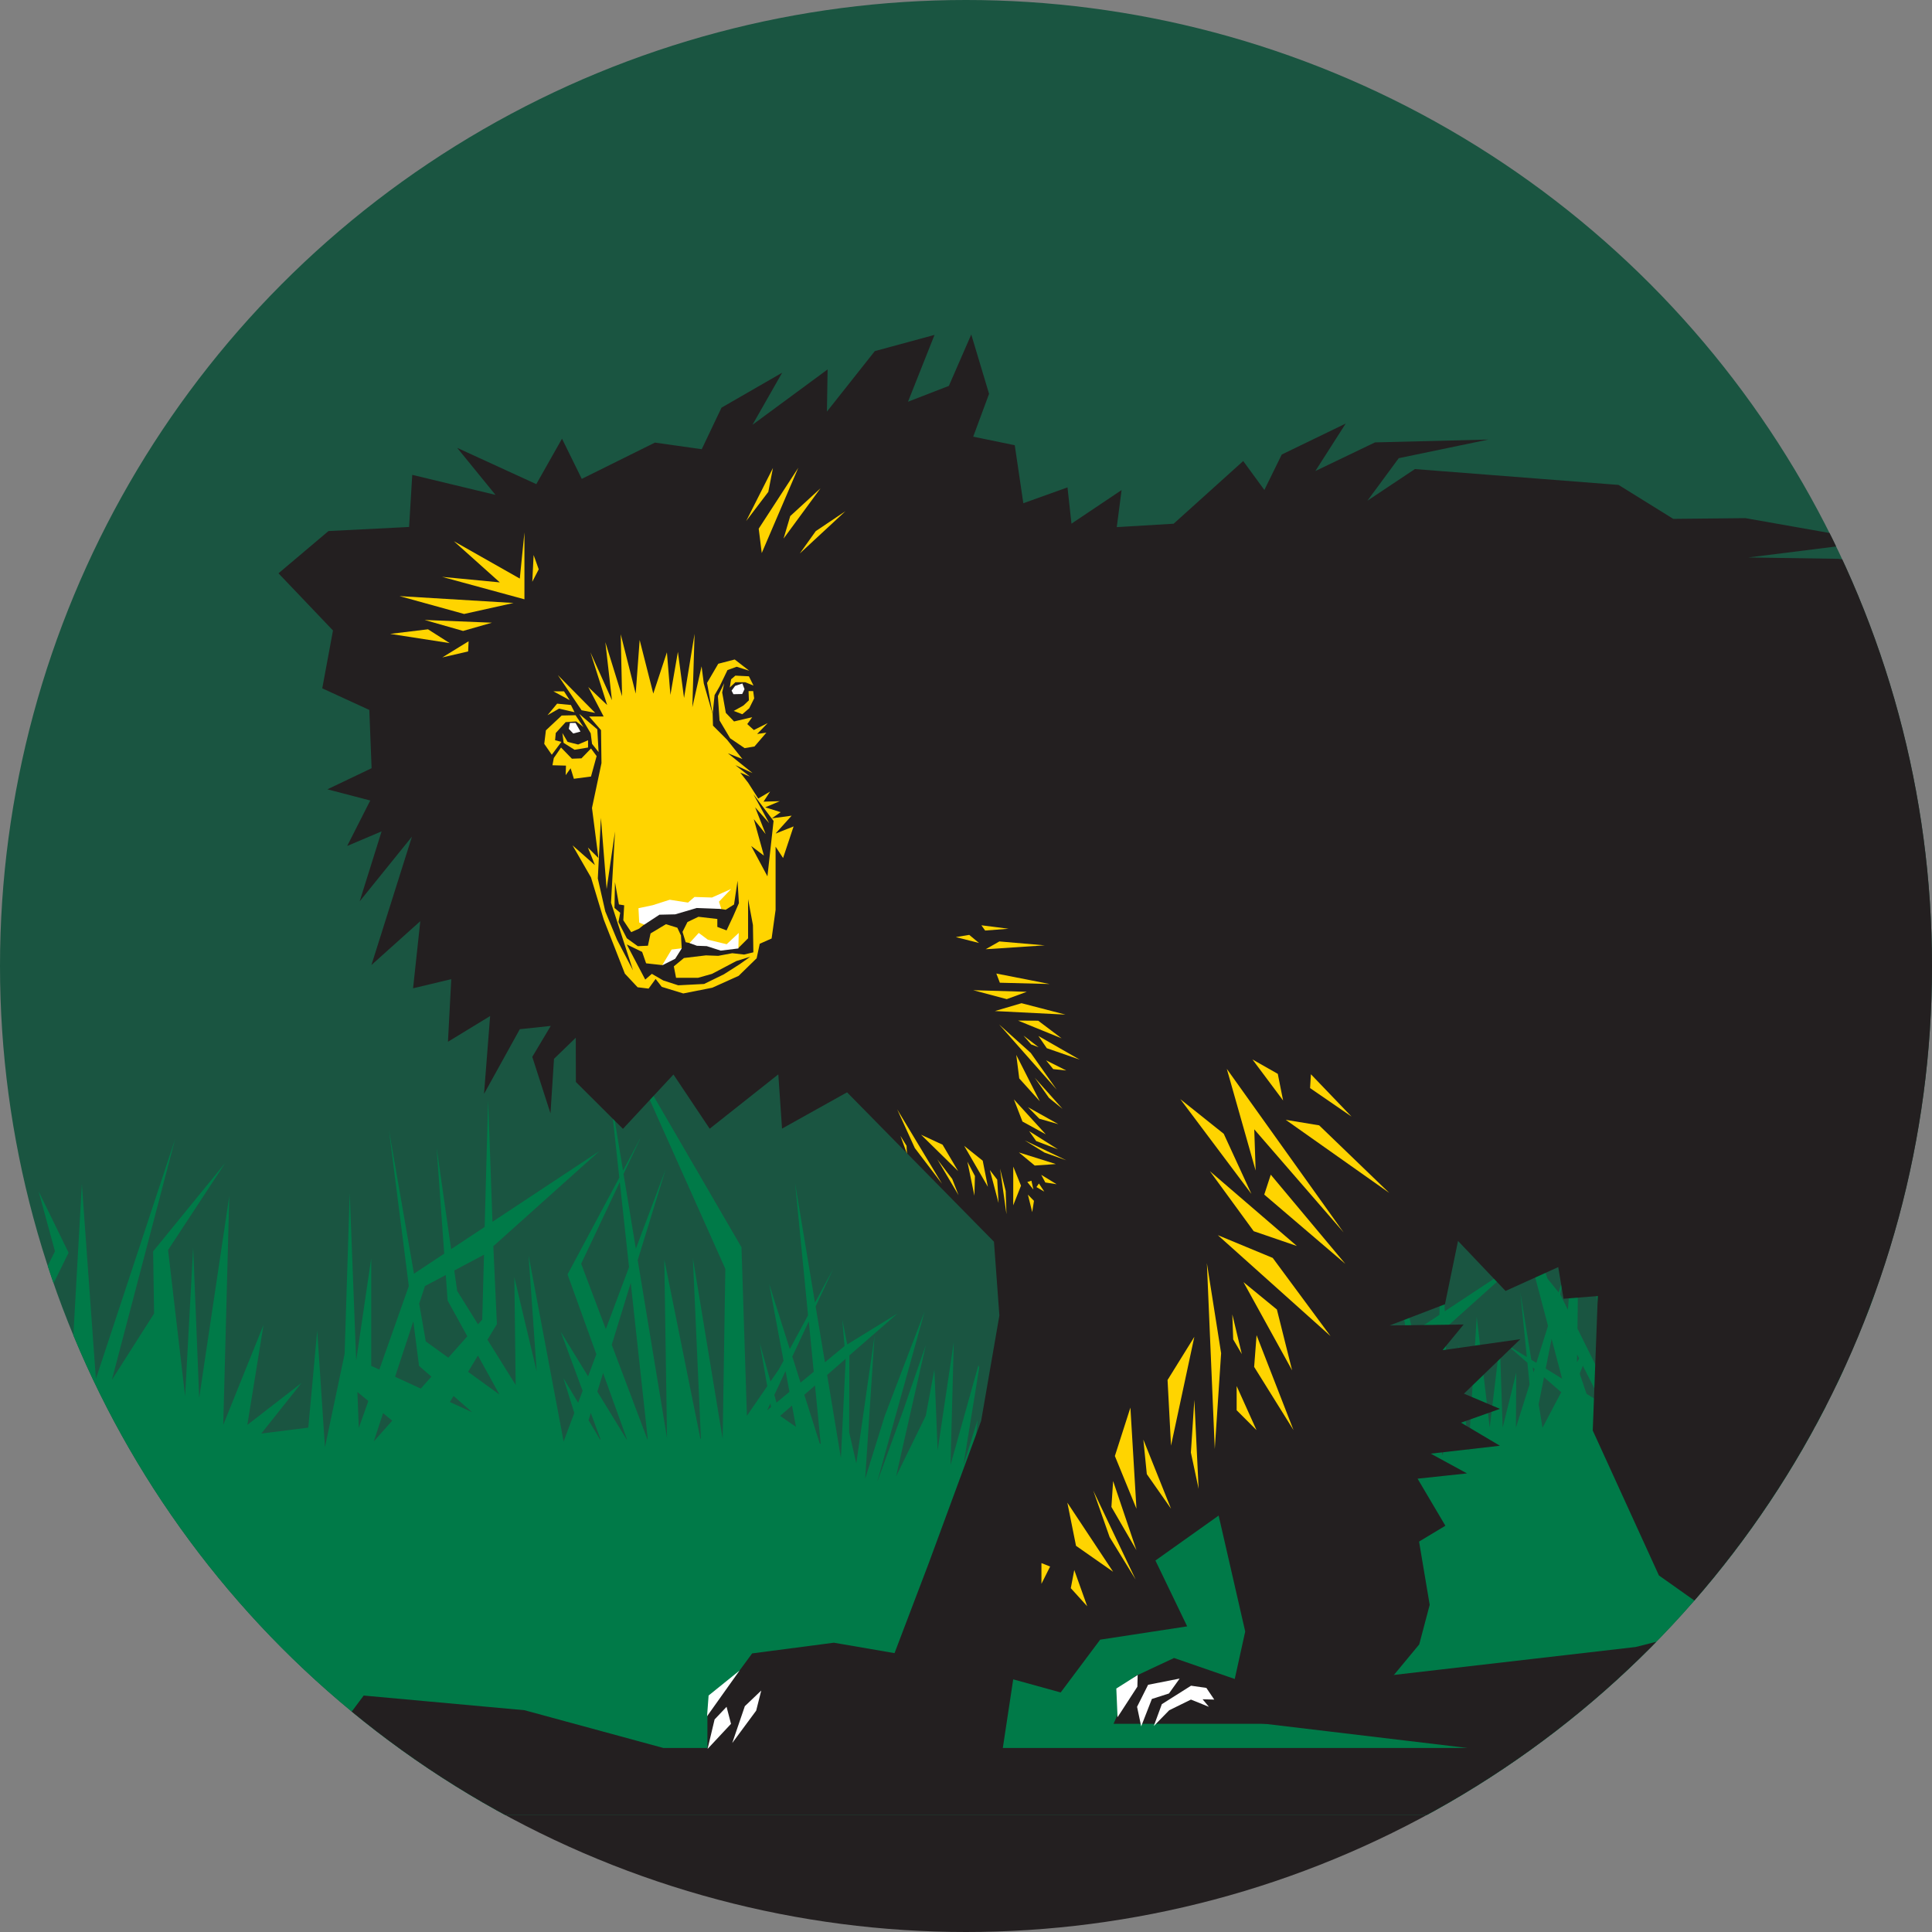 <svg xmlns="http://www.w3.org/2000/svg" xmlns:xlink="http://www.w3.org/1999/xlink" id="Layer_2" data-name="Layer 2" viewBox="0 0 374.4 374.4"><rect x="0" y="0" width="374.4" height="374.4" fill="#808080" stroke="none"/><defs><style>      .cls-1 {        fill: none;      }      .cls-2 {        clip-path: url(#clippath);      }      .cls-3 {        fill: #007a48;      }      .cls-4 {        fill: #fff;      }      .cls-5 {        fill: #ffd400;      }      .cls-6 {        fill: #231f20;      }      .cls-7 {        fill: #1a5541;      }      .cls-8 {        clip-path: url(#clippath-1);      }    </style><clipPath id="clippath"><circle class="cls-1" cx="187.2" cy="187.2" r="187.2"></circle></clipPath><clipPath id="clippath-1"><rect class="cls-1" x="-15.6" y="-22.65" width="561.6" height="374.4"></rect></clipPath></defs><g id="Layer_1-2" data-name="Layer 1"><g class="cls-2"><rect class="cls-7" x="-15.6" y="-22.65" width="561.6" height="374.4"></rect><g class="cls-8"><g><path class="cls-3" d="m669.76,302.21l-38.07-6.56,37.86-.52-13.69-14.49,17.86-20.16-.26-16.91-3.17-19.02,1.32,30.38-20.88,20.27-2.06-2.18,14.74-27.87-17.15,25.32-2.42-2.56,14.29-54.46-16.97,51.62-.12-.13,6.71-77.98-13.42,67.92-3.35-59.53-1.68,51.15-11.29-29.59,2.35-27.23-3.29,24.77-12.08-31.67,10.82,41.21-1.67,12.57-3.28-5.16-3.17,10.18-3.97-39.23.16,51.49-3.92-40.88-1.68,41.92-8.38-56.18,4.23,52.07-6.79-30.19,1.32,38.79-5.81-23.03v-34.25l-2.65,23.75-3.49-13.83,2.98,18.4-2.28,20.42-6.51-10.13-1.12,24.25-3.6-31.28-4.38,18.22,2.19-38.51-3.84,26.03-3.78-41.54-2.52,65.4-15.09-42.76-19.99-13.22-.97-35.41-1.21,33.97-29.81-19.71,29.57,26.51-1.06,29.67,10.06,22.64-13.29-19.26,6.56,18.18-.19-.03-15.88-27.92-2.11-27.47.79,37.51,7.94,16.39-.17-.03-11.2-14.55-3.47-28.93-.79,23.39-7.1-9.22,7.05,10.63-.84,24.67-24.32-77.14,14.25,72.11-25.67-48.56-.73-6.41,22.21-49-26.91,50.04-2.67,23.31-13.89-27.92,12.76,37.86-1.98,17.32-10.1-27.97-.41-12.94-.66,10.4-3.08-3.79-.49-15.85-.89,14.15-20.43-25.2,20.2,28.89-.93,14.88-1.11,3.71-3.23-1.99-.47-14.1-1.12,13.13-2.45-1.51-.09-1.56-.05,1.47-4.78-2.94-1.21-6.14,3.88-9.85-4.14,8.55-2.73-13.83,1.77,15.81-1.48,3.06-.28-.17.24.26-2.7,5.57-3.01-8.12,2.45,9.27-2.53,5.23,3.12,10.79-4.69-4.46-1.38,10.49-1.61-20.18-1.42,14.95-2.67-17.86.63,28.85-4.5-22.6,2.42,29.06-6-28.48,1.04,29.63-3.11-11.19-.58,11.99-.81-9.69-2.77,9.92,1.38-17.76-3.46,16.6,3.46-29.98-4.55,16.65-2.14-23.49-1.97,41.2-7.99-28.4-2.21-1.46,3.6-17.81-5.41,16.61-7.29-4.82-.55-20.03-.69,19.21-11.48-7.59-2.33-12.37,1.15,11.59-4.2-2.78,4.3,3.86,3.97,40.09h-.17s-3.37-9-3.37-9l-.47-16.47-1.13,12.21-5.9-15.74,5.47,20.37-1.07,11.58-8.88-32.42,5.27-23.31-6.17,20.03-2.29-8.37,1.9,9.64-2.16,7.02-.03.04-2.08-12.5.9,13.96-1.47,1.81-3.51-6.64,1.24-20.43,10.91-10.91-12.99,10.32-2.8,23.31-3.37-8.51,3.12,10.52-2.36,19.61-.35.97-2.08-5.76-1.78-27.93-5.64-4.45.11-10.4-.8,9.86-6.91-5.44,6.8,6.8-1.23,15.16-1.49-2.99.74-3.72-1.05,3.33-2.15-2.66-10.55-31.17,7.11,26.93-1.21-1.5,1.7,3.36,3.05,11.54-2.26,7.17-.98-.6-2.13-13.09,1.26,12.55-3.96-2.44,4.07,3.55.42,4.21-2.64,8.36.06-10.65-2.63,10.65-.55-16.31-1.96,16.31-2.52-21.48-1.57,25.91h-.04s-1.83-20.36-1.83-20.36l-3.15,21.29h-.04s-2.13-8.85-2.13-8.85l3.01-5.05-.32-10.74,14.15-12.69-14.27,9.43-.58-16.26-.46,16.95-5.13,3.39-3.77-15.71,2.6,16.49-3.27,2.17-1.67,4.73-2.94-5.68,2.17,7.88-4.78,13.54-1.2-31.3-1.81,19.88.6,1.39-.78.61-.82,9.02-.29-8.16,1.11-.86.18-2-1.52-3.5-1.05-29.21-1.1,24.26-8.97-20.65,4.52,15.35.7-2.51-.51,3.16.91,3.09-1.76,2.17.85-5.27-.19-.65-2.17,7.78-4.45,5.48.5-18.98-3.85,25.8-.19.51-.78-19.49-2.22,11.95-1.02-15.98-1.57-1.24,2.41-9.17-3.25,8.51-7.93-6.25,7.21,7.21.05.8-5.65,14.82,2.16-10.92-4.31,13.67-.72-21.82-1.61,28.49-3.77-19.08,3.5-3.14-3.65,2.41-2.51-12.7,1.17,13.58-6.15,4.07-.45-12.69-.36,13.23-4.5,2.98-3.96-7.92.53-23.78-2.11,27.74,2.68,5.85-.11.07-1.78,5.04-1.85-2.24,1.69,2.7-3.7,10.48-.94-24.44-1.22,23.92-2.54-15.68-.46,15.11-1.38-12.57-3.23,14.07.92-9.46-2.74,8.74,3.05-18.84-.15-.51-5.41,19.35.63-23.82-3.13,21-.63-15.67-1.67,8.97-5.75,11.73,5.77-25.48-4.38,12.68-5.07,13.95,9.22-33.14-7.73,20.25-3.8,12.2,1.82-27.74-3.54,24.75-1.38-6,.04-14.9,9.33-8.13-9.75,6-.96-4.85.44,5.16-3.8,3.15-1.8-10.82,3.41-7.29-3.54,6.54-3.85-23.15,2.51,25.62-3.54,6.54-3.99-12.61,2.78,14.86-.9,1.66-1.63,2.37-2.1-7.53,1.47,8.44-3.94,5.74-1.05-32.66-21.7-37.34,18.57,41.52-.52,32.92-5.77-35,1.56,35.02h-.1s-7-34.76-7-34.76l.53,34.61-5.68-34.48,5.43-17.66-5.79,15.45-2.39-14.49,3.41-7.21-3.51,6.57-2.56-15.55,1.84,16.9-10.03,18.76,5.58,15.47-1.6,4.28-5.3-8.65,4.24,11.46-.87,2.31-2.85-4.78,2.11,6.76-2.07,5.52-6.79-36.05,1.57,22.47-4.33-18.24.26,20.87-5.47-8.77,1.83-3.02-.69-15.1,20.57-18.44-20.74,13.71-.84-23.63-.67,24.63-6.5,4.3-2.81-19.65,1.47,20.53-5.86,3.88-4.85-27.84,3.85,30.24-5.71,16.18-1.57-.72v-20.87l-2.92,19.83-1.25-32.43-.99,31.14-3.81,18.1-1.5-22.6-1.73,18.8-9.11,1.15,7.8-9.81-10.5,8.13,3.13-19.36-7.8,19.36,1.17-44.33-5.83,39.08-1.17-29.16-1.56,28.83-3.3-28.31,11.1-16.91-14,17.17.19,12.05-8.17,12.83,12.25-46.66-15.36,46.49-2.72-37.74-2.33,41.41-4.03-20.39,3.79-7.73-5.81-11.89,3.17,11.62-1.96,3.92-.62-3.16.34,3.73-4.63,9.25.24,8.12-2.05-3.5,2.1,5.19.21,7.06-.37-.39-4.09-12.52,1.18,9.6-9.63,8.61,9.18-10.74-10.56,6.34,13.5-27.25-11.12,13.71-6.48,17.94,4.73-27.28-24.16-32.51,21.45,33.59-4.73,26.75-1.33-27.22-2.03,17.02-.32.31-4.96-7.66,2.98-6.87-3.47,6.13-3.56-5.49-1.25-4.27,3.19-13.36-3.68,11.67-5.13-17.56,4.35,20.02-9.99,31.7-1-29.39-1.83,29.24-3.95-20.92-.3-18.28,10.56-9.47-10.6,7.01-.19-11.49-.88,12.2-6.04,3.99-.72-20.18-.58,21.04-5.23,3.46-.82-17.6-.81,18.68-5.02,3.32-6.79,25.71-2.54-9.54-1.14-29.62-2.03,22.32-7.26-16.72,6.97,33.55-5.53-21.79,2.88,23.18-4.27-14.76.46,13.26-2.7-6.96,1.43-3.64-1.82,2.63-1.43-3.68-.78-6.71,1.98-12.26-.24-.8-2.31,8.26-1.83-15.69,1.2,17.95-5.66,20.24,1-37.86-3.73,37.74-2.25-29.27-.86,29.5-3.96-27.2-2-5.63,3.83-14.6-4.67,12.24-4.56-12.87,3.54,15.56-8.75,22.94-1-30.39-1.99,35.37-7.97-40.35,3.99,46.33-8.42-33.88,4.49,37.78-16.91-20.34,14.37,23.29-.78.83-21.78-9.05,18.37,12.66-.38.4-16.41-4.34,5.81,63.01h825.57l16.91-136.46-20.87,86.92Zm-237.37-45.85l.39.34-.2,3.2h-.08l-.11-3.54Zm184.62-27.81l5.59,21.29-6.54-10.27.95-11.02Zm-34.16,21.38l2.02,12.49-2.02-3.14v-9.34Zm-63.49-8.79l-.38-26.16,15.49,10.48,8.48,41.15-11.64-12.56-.5-22.12-3.03,18.3-8.42-9.09Zm-16.82,16.15l-3.2,3.44-1.21-10.09,4.41,6.65Zm-45.81-39.61l18.3,46.41-15.02-25.56,9.87,24.94h-.12s-10.55-16.22-10.55-16.22l4.49,15.32-8.65-17.37,1.67-27.52Zm-20.85,23.46l5.07,16.72-4.69-4.28-.39-12.45h0Zm-3.57-10.03l1.79,5.02-.93,14.62-.97-.89-.62-19.78.72,1.03Zm-5.56,20.32l-1.67,8.47-.34-10.22,2.01,1.75Zm-267.9,28.27l-2.98-9.41,2.07-1.8,1.11,11.35-.2-.14Zm-7.67-5.32l2.3-2,.77,4.13-3.07-2.13Zm60.24,10.07l-1.48-1.79.38-.86,1.21,2.63-.11.02Zm96.03-14.36l-1.32-3.89.61-1.53,2.51,4.94.1,1.66-1.9-1.17Zm-1.84-6.12l.02-1.49.38.75-.39.75Zm3.75,11.77l.27.24.04.69-.31-.93Zm18.93,2.82l-2.06-5.22.05-.23,1.7-1.48.45,6.95-.13-.02Zm-.57-10.98l.16,2.55-1.08.67.8-3.53.12.31Zm94.86-19.79l-1.03,12.11-.77-13.68,1.8,1.57Zm-2.33-2.03l-.46,14.14-3.68-18.67,4.15,4.53Zm-6.87-10.67l.27,2.38-.97-.6.7-1.79Zm-.87,2.21l1.27,1.39,2.61,23.32-6.6-17.81,2.72-6.9Zm-5.07,12.86l1.69-4.28,4.73,17.87-6.41-13.59Zm-41.07,9.43l4.27,20.86-8.26-9.37,2.58-12.76,1.41,1.26Zm-3.62-3.25l-3.6,11.07-1.91-2.17-.15-13.98,5.67,5.08Zm-18.21-16.33l11.06,9.91-.6,16.78,2.53,5.69-2.23,6.86h-.25s-5.45-29.1-5.45-29.1l2.35,28.94h-.04s-7.35-39.1-7.35-39.1Zm-8.03,38.55l-5.2-9.84,2.7-2.35-2.98,1.83-.87-1.64-1.02-6.12,2.02-8.91,5.34,27.03Zm-10.8-16.08l-1.65,5.36-.68-1.72,2.12-4.18.21.54Zm-3.82-9.69l2.5,6.33-2.54,3.13-.46-1.17.5-8.29Zm1.02,18.79l-.62,2-1.73,1.06.21-3.39,1.29-2.53.85,2.86Zm-17.03-32.14l1.65,1.65,2.56,13.9-.69,9.92-3.7-7.43.19-18.03Zm-2.37,18.84v.1s-.13-.35-.13-.35l.13.25Zm-2.83,1.17l2.04,7.72-3.18-1.96,1.14-5.76Zm1.87,10.34l-3.63,6.88-.74-4.55,1.03-5.23,3.34,2.91Zm-5.54-4.83l.38.33-.21.67-.16-1Zm-20.6,17.66h-.01s-2.14-4.12-2.14-4.12l1.18-1.98.96,6.11Zm2.46-24.1l-.24,8.65-1.96,2.81-1.87-7.81,4.07-3.65Zm-7.86,7.05l2.37-2.13,1.45,9.17-2.08,2.97-2.72-5.25.97-4.76Zm-2.02,9.88l1.09,3.95-2.47,3.53-.14-.03,1.52-7.45Zm-20.84.72l1.91-11.83,2.09-4.12,2.4,8.16v7.25l.32-.25-.32,7.04v-6.8l-7.22,5.59.51-3.18,6.57-5.73-6.26,3.86Zm-3.88-.42l3.08-6.06-2.35,8.42-.8.49.08-2.85Zm-9.36-21.8l1.61,25.94-2.54-16.72-4.71,12.03,5.63-21.25Zm-16.4,5.83l1.26,14.62-1.07,8.88-2.77-14.09-.26,14.53-3.27-6.54.35-.79-.4-11.09,6.16-5.52Zm-7.14,6.4l-.19,6.76-.53.75-2.37-4.75,3.09-2.77Zm-6.14,5.5l.33-.3,2.66,5.79-1.28,1.83-2.57-3.11.86-4.21Zm.86,8.53l-3.68,5.26,1.72-8.4,1.96,3.14Zm-42.2-16.9l-.93,19.23-2.67-16.09,3.6-3.14Zm-7.16-7.24l.96,9.76-2.55,2.11-1.6-5.05,3.19-6.82Zm-4.5,9.6l.76,4.05-2.52,2.09-.41-1.49,2.18-4.65Zm-2.94,6.29l.13.72-.76.63.63-1.35Zm-23.75,6.94h-.09s-6.9-18.3-6.9-18.3l3.68-11.99,3.3,30.28Zm-12.91-34.02l7.48-15.81,1.79,16.48-4.5,12.01-4.78-12.67Zm4.24,21.2l4.63,12.84h-.08s-5.66-9.24-5.66-9.24l1.11-3.6Zm-2.38,7.74l1.9,5.13h-.12s-2.21-3.72-2.21-3.72l.43-1.41Zm-40.25.03l1.77,1.46-3.57,4.01,1.8-5.47Zm12.94-2.16l.71-1.17,3.61,3.15-4.32-1.98Zm9.6-1.45l-6.07-4.39,1.91-3.16,4.16,7.55Zm-2.99-27.1l-.34,12.58-.82.92-4.03-6.47-.57-3.96,5.76-3.06Zm-11.43,6.08l4.03-2.14.35,4.94,3.82,6.94-3.68,4.14-4.37-3.15-1.28-7.33,1.12-3.39Zm-2.26,6.85l1.1,8.62,2.4,2.09-2.06,2.31-4.98-2.29,3.54-10.74Zm-8.72,15.42l-1.85,5.23-.27-6.97,2.11,1.74Zm-65.21-14.19l2.69-5.48,2.24,24.61-3.12-5.33-1.81-13.81Zm-62.45,24.67l-3.57-4.12.87-1.96,2.88,6.1-.18-.02Zm21.6.69l4.76-10.95,2.01,4.35-.13.25-6.64,6.35Zm10.73-10.3l-4.65-3.7,1.12-2.57,3.54,6.27Zm-7.55-18.28l1.73,7.98,1.52,2.69-1.64,2.9-3.05-2.42,1.99,4.29-7.31,12.92,6.76-28.36Zm-23.96,13.88l-.63-17.63,5.68-5.09-1.81,25.02,1.48,12.34-.37-.04-5.86-11.19,1.51-3.4Zm-2.2-16.22l-1.5,15.46-3.11-5.93-.24-5.19,4.84-4.34Zm-9.76,8.75l2.75-2.47-.23,5.36,4.02,8.52-2.27,2.16-3.07-3.55,2,4.56-7.68,7.33,4.48-21.92Zm-27.26,6.21l.45,6.73-.03,2.81-2.56,3.69,2.14-13.22Zm-18.97-15.56l.92,4.06.46,6.29-5.79,6.43,4.4-16.77Z"></path><polygon class="cls-6" points="-15.23 313.5 42.14 324.84 49.93 335.46 39.31 342.55 64.81 336.17 70.48 328.58 101.64 331.42 128.56 338.74 284.4 338.74 217.1 330.71 316.98 319.17 373.74 304.73 400.71 304.02 483.75 285.56 504.34 303.31 525.63 276.34 573.4 277.38 573.4 351.75 -47.82 351.75 -53.48 328.38 -15.23 313.5"></polygon><g><path class="cls-6" d="m428.52,210l14.5,1.93-13.86-19.01,9.67,2.9-8.38-11.28,18.24,8.43-19.93-16.35,14.26-1.42-16.05-8.03,6.77-3.96-14.05-6,19.03,1.28-15.97-5.62,6.12-3.24-14.55-4.04,6.64-1.41-9.07-7.15,22.62,13.25-24.05-21.8-28.36-10.96-8.31-6.91-17.6-2.32-17.37-.26,24.91-3.12-25.48-4.5-13.99.14-10.6-6.58-39.47-3.07-9.2,6.13,6.07-8.24,17.37-3.61-21.97.55-11.56,5.55,5.88-9.2-12.39,6-3.37,6.87-4.1-5.61-13.48,12.15-11.02.66.93-7.18-9.71,6.51-.77-7.03-8.56,3.07-1.66-11.24-8.05-1.66,3.07-8.3-3.45-11.5-4.34,9.96-7.92,3.07,5.14-12.95-11.57,3.14-9.28,11.72.13-8.17-14.56,10.73,5.75-10.09-11.75,6.77-3.83,8.05-9.07-1.28-14.18,7.03-3.83-7.79-4.98,8.81-15.33-7.03,7.42,9.11-16.13-3.88-.61,10.1-15.62.79-9.69,8.19,10.56,11.08-2.08,11.21,9.12,4.19.44,11.29-8.56,4.09,8.3,2.17-4.47,8.81,6.67-2.83-4.25,13.56,10.13-12.54-7.85,24.88,9.47-8.5-1.4,13.01,7.4-1.77-.64,12.13,8.17-4.98-1.18,15.08,6.93-12.53,6-.64-3.58,6,3.53,10.95.68-10.57,4.22-4.09.02,8.57,9.12,9.09,9.79-10.53,7.02,10.5,13.3-10.53.72,10.51,12.6-7.03,28.47,28.95,1.05,14.3-3.54,20.44-10.17,27.61-6.61,17.38-11.75-2.02-15.84,2.07-8.67,11.77v6.59h57.24l2.02-13.33,9.2,2.54,7.65-10.23,16.86-2.58-6.15-12.76,12.25-8.71,5.15,22.47-2.03,9.2-11.76-4.07-7.66,3.59-4.07,9.17h46.49l12.75-15.39,2.03-7.67-2.06-12.26,5.1-3.07-5.39-9.12,9.58-1.02-7.03-3.83,13.41-1.53-7.54-4.47,7.54-2.68-6.97-2.94,10.92-10.56-15.07,2.13,4.09-4.98-14.34.19,10.72-4.11,2.53-12.27,9.21,9.69,10.21-4.62,1.03,6.13,6.64-.52-.98,26.06,12.82,28.08,19.44,13.76-2.03,8.69-9.19,4.1-7.16-5.1-13.79,3.09-5.92,9.81h68.78l20.92-20.68-6.15-10.21,11.24-3.08-2.6-9.94,15.97-11.62,5.48-13.72,12.27,7.13-1.66-15.39,6.13,1.53-1.53-19.93,7.66-1.53-10.84-32.28Z"></path><g><polygon class="cls-4" points="143.86 132.45 142.46 132.92 141.77 133.84 142.13 134.53 143.83 134.49 144.28 133.55 143.86 132.45"></polygon><polygon class="cls-4" points="110.45 140.1 110.23 141.25 111.09 142.15 112.49 141.77 111.53 140.1 110.45 140.1"></polygon></g><g><polygon class="cls-5" points="145.06 133.93 145.13 135.72 144.04 136.74 142.19 137.77 143.85 138.41 145.19 137.26 146.15 135.34 145.96 133.93 145.06 133.93"></polygon><polygon class="cls-5" points="142.51 130.93 141.68 131.64 141.42 133.23 142.51 132.21 144.42 132.21 146.02 132.85 145.13 131.06 142.51 130.93"></polygon><polygon class="cls-5" points="139.44 133.04 140.98 129.85 142.76 129.21 145.19 129.98 142.38 127.8 139.19 128.63 137.02 132.34 138.1 138.41 138.48 134.7 139.44 133.04"></polygon><polygon class="cls-5" points="146.09 141.47 144.81 140.32 145.77 138.98 142.25 139.81 140.66 138.15 139.95 134.19 140.34 132.4 139.12 134.89 139.44 139.62 141.49 143.07 144.3 144.98 146.21 144.66 148.51 141.98 146.72 142.24 148.77 140.13 146.09 141.47"></polygon><polygon class="cls-5" points="109.23 143.96 111.34 145.3 113.96 144.86 113.96 143.45 112.04 144.28 110 143.77 108.98 142.05 109.23 143.96"></polygon><polygon class="cls-5" points="107.57 143.45 107.7 142.05 109.62 139.94 111.66 139.81 113.07 140.9 111.53 138.6 108.85 138.66 105.79 141.53 105.47 144.15 106.93 146.26 108.79 143.77 107.57 143.45"></polygon><polygon class="cls-5" points="114.53 150.48 115.62 146.52 114.53 145.05 112.68 146.96 110.83 147.03 108.72 144.86 107.32 146.9 107.06 148.3 109.68 148.37 109.62 150.22 110.58 148.88 111.21 150.92 114.53 150.48"></polygon><polygon class="cls-5" points="114.73 144.15 116 145.75 115.75 141.34 112.24 138.34 114.47 142.11 114.73 144.15"></polygon><polygon class="cls-5" points="111.34 138.02 110.64 136.62 107.96 136.36 106.1 138.6 108.34 137.32 111.34 138.02"></polygon><polygon class="cls-5" points="108.11 130.83 112.7 137.64 115.34 138.15 108.11 130.83"></polygon><polygon class="cls-5" points="109.3 133.98 107.25 133.98 110.4 135.68 109.3 133.98"></polygon><path class="cls-5" d="m150.34,161.48l3.07-3.41-3.83.51,1.7-1.19-2.98-.94,2.81-1.19-3.15.09,1.28-1.96-2.3,1.36-1.96-3.07-1.53-1.96,1.87.77-2.81-2.21,3.32,1.53-4.77-3.83,2.81,1.11-2.98-3.75-2.72-2.72-.06-2.21-1.72-5.96-.43-3.32-1.79,7.92.43-14.22-2.04,12.43-1.19-8.94-1.45,8.35-.68-8.26-2.64,8-2.64-10.39-.77,10.39-2.9-11.5.26,12.01-3.24-10.47,1.28,11.24-4.17-9.28,3.24,10.22-3.66-3.49,2.98,5.71h-2.81l2.3,2.64.09,6.39-1.84,8.69,1.25,9.71-2.04-2.04,1.36,3.41-4.34-3.83,3.58,6.22,2.47,8.17,4.09,10.47,2.47,2.64,2.13.26,1.36-1.87,1.19,1.53,4.17,1.28,5.62-1.11,5.11-2.3,3.49-3.41.6-2.81,2.3-1.02.77-5.54v-12.26l1.45,2.21,2.04-6.13-3.41,1.36Zm-30.74,20.69l-2.3-5.54-1.45-6.39.6-11.75,1.11,13.8,1.62-11.16-.77,13.8,4.26,13.11-3.07-5.88Zm11.41,7.32h4.26l2.72-.77,4.68-2.47,2.72-.85-2.04,1.45-3.07,1.96-3.83,1.87-5.02.26-2.9-.94-2.21-1.28-1.28,1.11-3.58-6.81,2.98,1.45.77,2.21,3.07.34,2.55-1.36,1.28-1.96-.15-2.52-.02.05-.68-1.45-2.21-.68-2.98,1.79-.51,2.38-1.96.09-2.13-1.53-1.62-3.15.34-1.79-1.11-.94.09-5.02.77,4.34,1.02.17-.17,2.9,1.53,2.3,1.53-.68,4.43-3.58,6.13-1.02,6.22.94,1.62-1.02.68-4.6.26,4.34-1.11,2.55-.34.72-.94,2.01-1.79-.68v-1.53l-3.66-.43-2.13,1.02-.96,1.91.62,2,2.13.43h2.47l2.55.77,3.07-.09,1.87-1.87v-7.58l.94,5.02.06,3.74.02,1.54-1.79.43-2.3-.26-2.72.51-2.38-.09-4.26.51-1.96,1.62.43,2.21Zm17.71-19.67l-3.15-5.88,2.47,1.87-1.96-7.07,2.3,2.9-2.04-5.19,2.72,3.07-3.07-5.62,3.92,5.19-1.19,10.73Z"></path></g><g><polygon class="cls-5" points="149.79 90.69 144.6 100.97 148.89 95.32 149.79 90.69"></polygon><polygon class="cls-5" points="147.03 102.45 147.62 107.17 154.7 90.65 147.03 102.45"></polygon><polygon class="cls-5" points="153.14 100.01 151.85 104.37 159 94.63 153.14 100.01"></polygon><polygon class="cls-5" points="155 107.25 163.84 99.06 158.08 102.93 155 107.25"></polygon><polygon class="cls-5" points="87.95 104.88 96.86 112.86 85.67 111.79 101.63 116.14 101.63 103.18 100.73 112.12 87.95 104.88"></polygon><polygon class="cls-5" points="89.94 118.98 99.52 116.85 77.42 115.52 89.94 118.98"></polygon><polygon class="cls-5" points="89.74 122.27 95.33 120.67 82.28 120.14 89.74 122.27"></polygon><polygon class="cls-5" points="82.94 121.95 75.61 122.84 87.15 124.63 82.94 121.95"></polygon><polygon class="cls-5" points="90.72 126.24 90.81 124.27 85.72 127.4 90.72 126.24"></polygon><polygon class="cls-5" points="103.15 112.74 104.4 110.33 103.41 107.56 103.15 112.74"></polygon><polygon class="cls-5" points="243.06 218.85 260.37 238.82 237.74 207.13 243.33 226.84 243.06 218.85"></polygon><polygon class="cls-5" points="245 231.5 260.71 244.92 246.26 227.64 245 231.5"></polygon><polygon class="cls-5" points="242.95 238.59 251.32 241.46 234.46 226.96 242.95 238.59"></polygon><polygon class="cls-5" points="236 239.36 257.84 258.92 246.64 243.77 236 239.36"></polygon><polygon class="cls-5" points="247.45 253.77 240.97 248.46 250.4 265.56 247.45 253.77"></polygon><polygon class="cls-5" points="255.64 218.08 249.16 217.01 269.22 231.17 255.64 218.08"></polygon><polygon class="cls-5" points="247.62 208.1 242.71 205.31 248.65 213.26 247.62 208.1"></polygon><polygon class="cls-5" points="237.15 219.72 228.73 213 242.51 231.37 237.15 219.72"></polygon><polygon class="cls-5" points="243.04 264.89 250.67 277.14 243.51 258.74 243.04 264.89"></polygon><polygon class="cls-5" points="235.41 280.8 236.64 262.24 233.88 244.78 235.41 280.8"></polygon><polygon class="cls-5" points="226.26 267.43 226.93 280.15 231.45 259.06 226.26 267.43"></polygon><polygon class="cls-5" points="208.52 299.56 215.71 304.59 206.84 291.2 208.52 299.56"></polygon><polygon class="cls-5" points="216.05 282.16 220.23 292.37 219.06 272.78 216.05 282.16"></polygon><polygon class="cls-5" points="222.24 285.67 226.93 292.37 221.57 278.98 222.24 285.67"></polygon><polygon class="cls-5" points="215.38 292.03 220.23 300.4 215.71 287.01 215.38 292.03"></polygon><polygon class="cls-5" points="215.04 297.89 220.07 306.09 211.86 288.85 215.04 297.89"></polygon><polygon class="cls-5" points="207.51 307.77 210.69 311.28 208.18 304.25 207.51 307.77"></polygon><polygon class="cls-5" points="201.82 306.93 203.5 303.58 201.82 302.91 201.82 306.93"></polygon><polygon class="cls-5" points="254.04 208.18 253.88 210.86 261.91 216.38 254.04 208.18"></polygon><polygon class="cls-5" points="230.78 281.49 232.28 288.52 231.45 271.28 230.78 281.49"></polygon><polygon class="cls-5" points="239.65 273.29 243.5 277.14 239.65 268.6 239.65 273.29"></polygon><polygon class="cls-5" points="238.81 254.71 238.98 259.56 240.65 262.41 238.81 254.71"></polygon><polygon class="cls-5" points="193.76 190.44 203.41 190.69 193.08 188.66 193.76 190.44"></polygon><polygon class="cls-5" points="188.6 191.89 195.1 193.62 198.98 192.2 188.6 191.89"></polygon><polygon class="cls-5" points="192.8 195.93 206.48 196.62 197.96 194.41 192.8 195.93"></polygon><polygon class="cls-5" points="201.19 197.8 197.28 197.78 205.73 201.22 201.19 197.8"></polygon><polygon class="cls-5" points="191.01 183.95 202.46 183.2 193.67 182.44 191.01 183.95"></polygon><polygon class="cls-5" points="187.83 181.17 185.23 181.6 189.72 182.74 187.83 181.17"></polygon><polygon class="cls-5" points="201.23 200.76 202.86 203.13 209.23 205.34 201.23 200.76"></polygon><polygon class="cls-5" points="199.76 204.06 193.62 198.53 204.77 211.15 199.76 204.06"></polygon><polygon class="cls-5" points="196.94 204.43 197.52 208.99 201.5 213.41 196.94 204.43"></polygon><polygon class="cls-5" points="197.45 223.33 200.52 225.87 204.61 225.58 197.45 223.33"></polygon><polygon class="cls-5" points="198.14 217.34 202.66 219.82 196.48 213.05 198.14 217.34"></polygon><polygon class="cls-5" points="199.21 214.56 201.42 216.8 205.09 217.85 199.21 214.56"></polygon><polygon class="cls-5" points="205.02 222.73 199.44 219.2 200.8 221.12 205.02 222.73"></polygon><polygon class="cls-5" points="202.4 223.35 206.63 224.85 198.59 221 202.4 223.35"></polygon><polygon class="cls-5" points="202.57 229.15 204.76 229.49 201.78 227.67 202.57 229.15"></polygon><polygon class="cls-5" points="199.88 228.81 199.08 229.06 200.26 230.52 199.88 228.81"></polygon><polygon class="cls-5" points="195.45 179.98 190.18 179.31 190.91 180.33 195.45 179.98"></polygon><polygon class="cls-5" points="200.53 208.86 203.29 212.77 205.9 214.88 200.53 208.86"></polygon><polygon class="cls-5" points="204.1 207.18 206.63 207.45 202.72 205.48 204.1 207.18"></polygon><polygon class="cls-5" points="199.82 202.39 201.27 202.94 198.33 200.68 199.82 202.39"></polygon><polygon class="cls-5" points="177.28 222.48 182.55 229.4 173.86 214.97 177.28 222.48"></polygon><polygon class="cls-5" points="182.66 221.83 178.49 219.9 185.68 226.95 182.66 221.83"></polygon><polygon class="cls-5" points="196.35 233.58 197.86 229.77 196.36 226.08 196.35 233.58"></polygon><polygon class="cls-5" points="186.85 222.06 191.44 229.99 190.44 224.93 186.85 222.06"></polygon><polygon class="cls-5" points="188.83 231.71 188.93 227.9 187.47 225.12 188.83 231.71"></polygon><polygon class="cls-5" points="191.82 226.74 193.51 233.12 193.25 228.61 191.82 226.74"></polygon><polygon class="cls-5" points="193.8 226.46 195.04 235.29 194.89 230.8 193.8 226.46"></polygon><polygon class="cls-5" points="200.03 234.9 200.37 232.71 199.2 231.51 200.03 234.9"></polygon><polygon class="cls-5" points="201.33 229.35 200.85 230.04 202.37 230.92 201.33 229.35"></polygon><polygon class="cls-5" points="181.64 224.66 185.75 231.6 184.53 228.47 181.64 224.66"></polygon><polygon class="cls-5" points="174.49 220.11 175.76 223.58 175.68 222.04 174.49 220.11"></polygon></g><g><polygon class="cls-4" points="144.34 330.64 141.9 337.78 146.54 331.5 147.52 327.61 144.34 330.64"></polygon><polygon class="cls-4" points="137.32 328.57 137.02 332.59 143.31 323.74 137.32 328.57"></polygon><polygon class="cls-4" points="140.8 330.76 138.48 333.21 137.12 338.92 141.66 334.06 140.8 330.76"></polygon></g><g><polygon class="cls-4" points="235.31 329.36 233.78 327.1 230.81 326.67 225.15 330.25 223.59 334.49 226.58 331.43 230.79 329.36 234.27 330.76 233.05 329.3 235.31 329.36"></polygon><polygon class="cls-4" points="226.53 328.18 228.6 325.29 222.49 326.49 220.35 330.76 221.15 334.55 223.22 329.24 226.53 328.18"></polygon><polygon class="cls-4" points="220.47 324.6 216.33 327.22 216.57 332.78 220.41 326.86 220.47 324.6"></polygon></g><polygon class="cls-4" points="123.73 176 123.87 178.78 124.86 179.18 127.79 177.26 130.84 177.19 135.02 175.96 139.78 176.14 139.33 174.74 141.69 172.27 137.97 173.93 134.59 173.82 133.33 174.91 129.79 174.36 126.48 175.42 123.73 176"></polygon><polygon class="cls-4" points="128.32 187.07 130.84 185.8 132.12 183.77 130.15 184.01 128.32 187.07"></polygon><polygon class="cls-4" points="133.62 182.75 135.05 183.28 136.96 183.35 139.67 184.22 143.09 183.8 143.16 180.79 140.82 182.98 137.17 182.1 135.41 180.79 133.62 182.75"></polygon></g></g></g><rect class="cls-6" x="-15.6" y="351.75" width="561.6" height="72.04"></rect></g></g></svg>